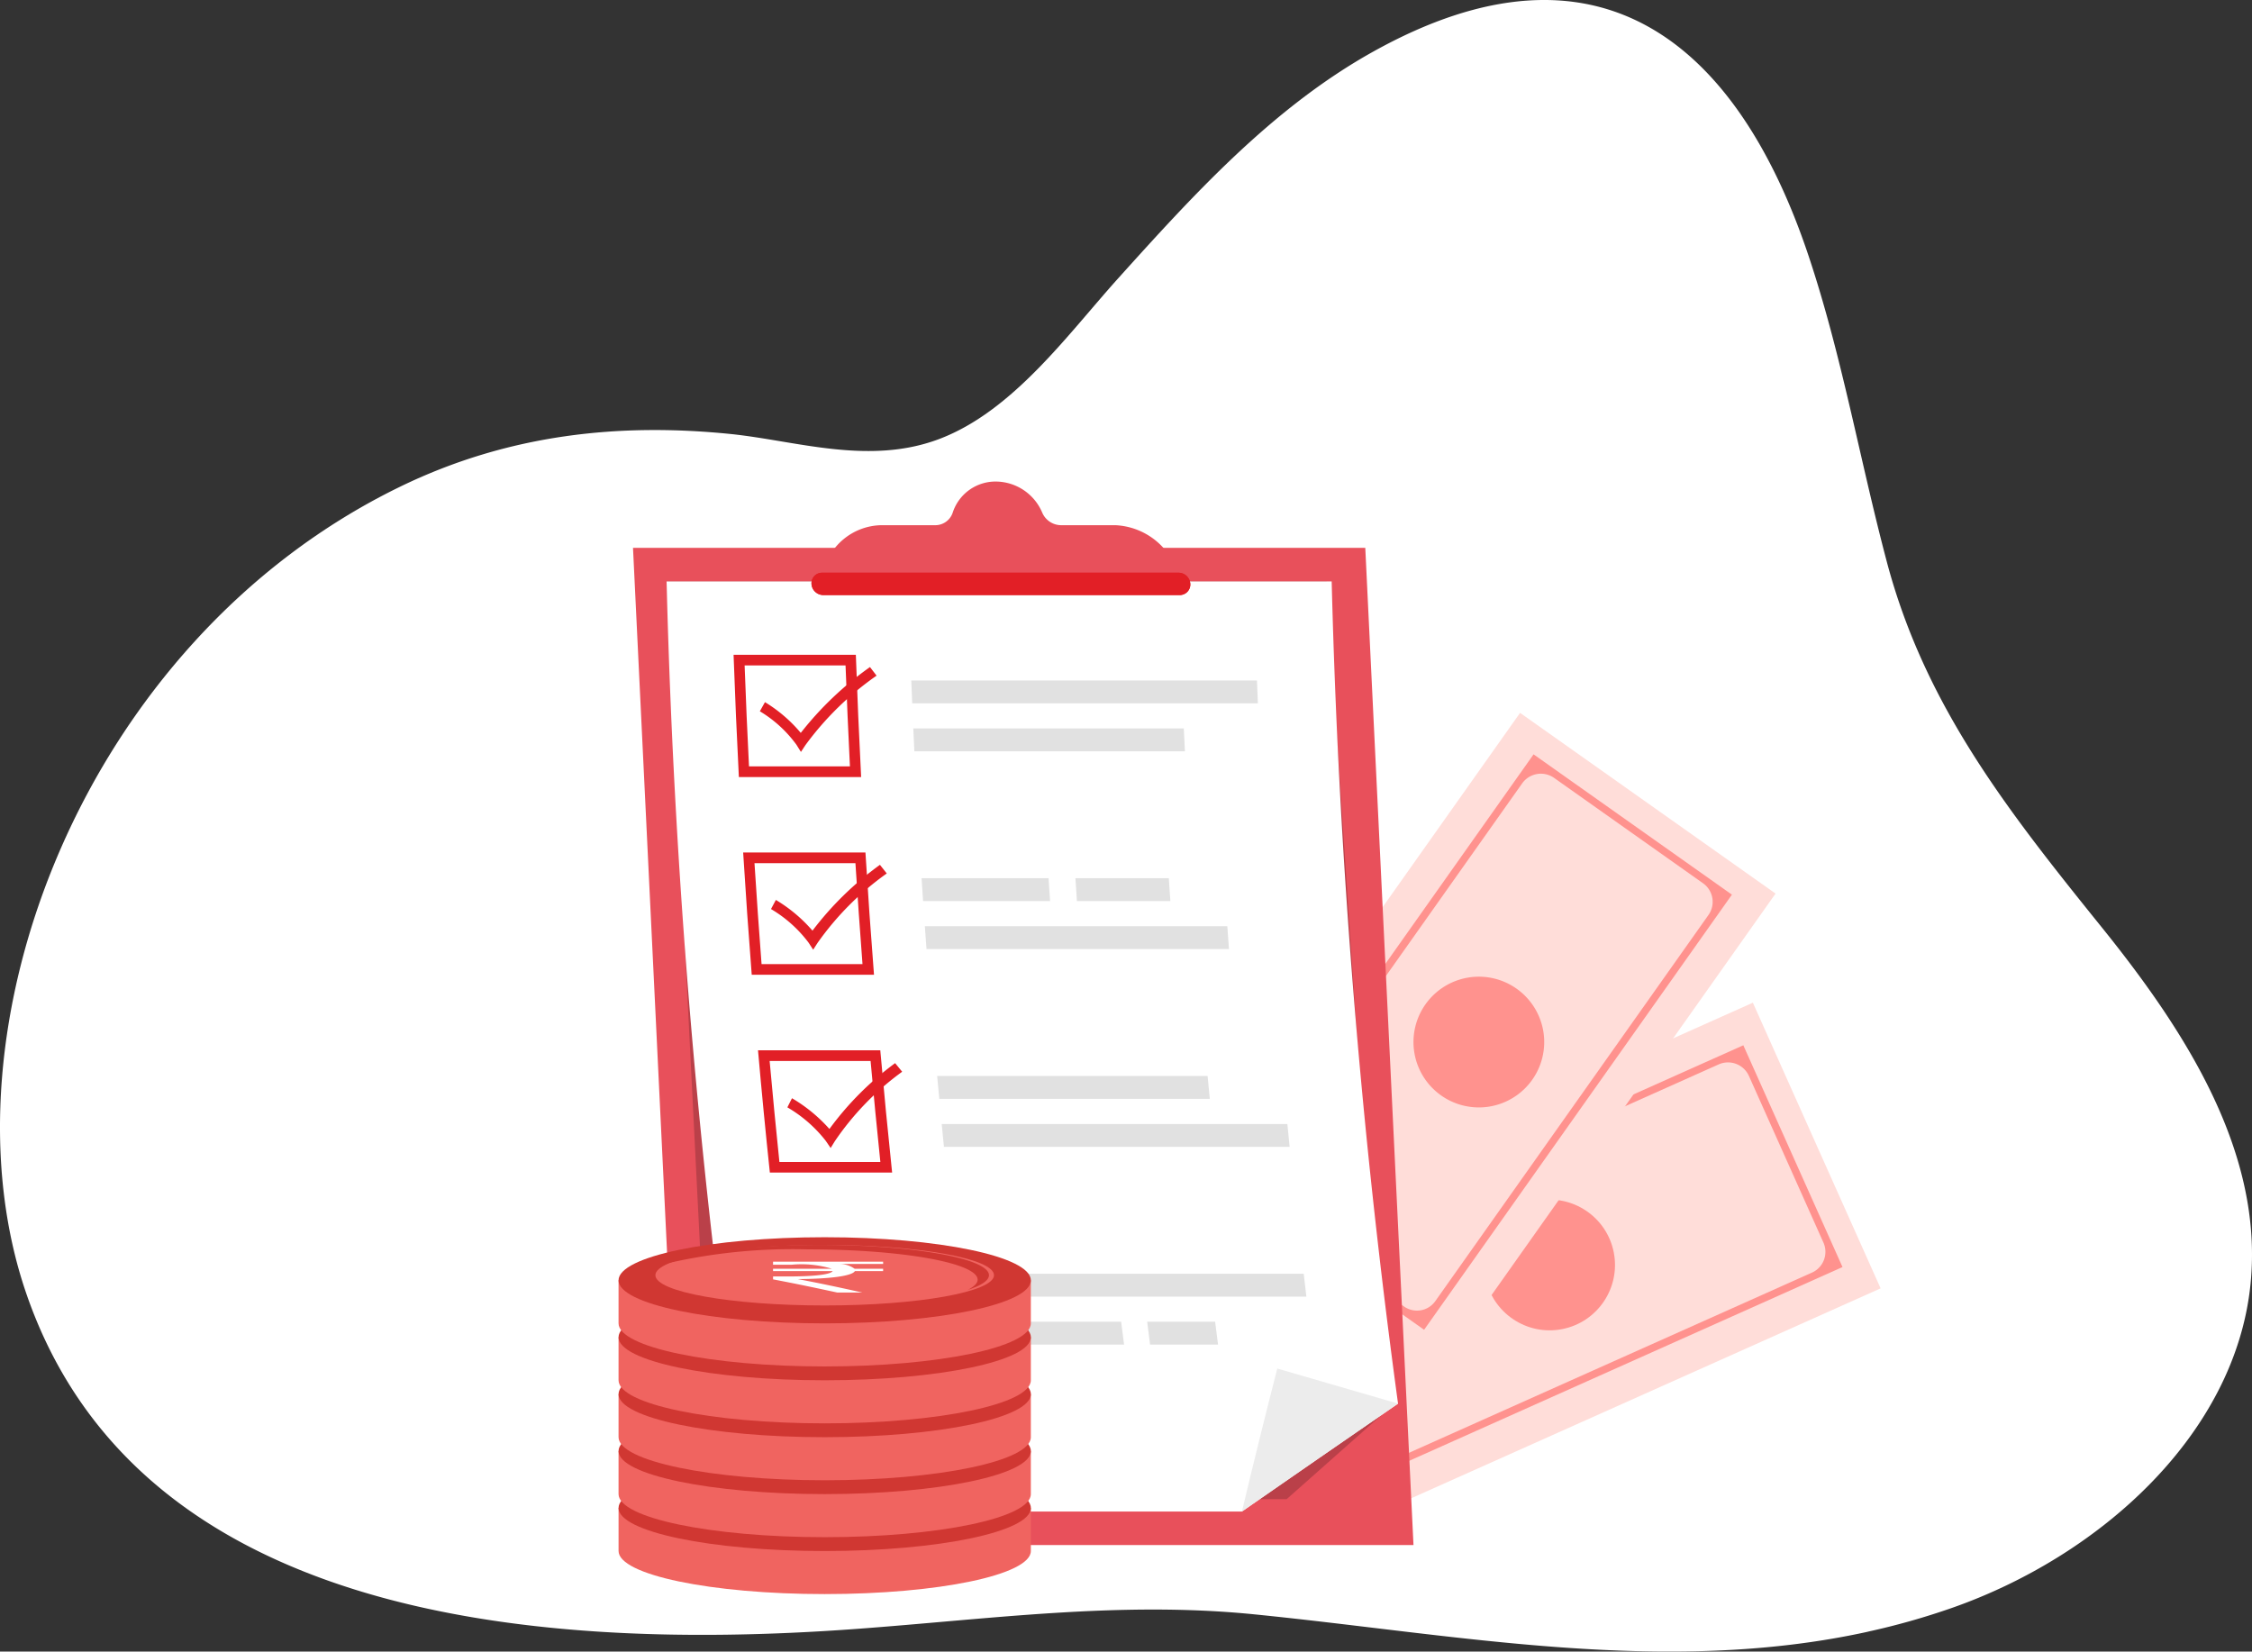 <svg xmlns="http://www.w3.org/2000/svg" width="167.607" height="122.924" viewBox="0 0 167.607 122.924">
  <rect x="0" y="0" width="167.607" height="122.924" fill="#333333" stroke="none"/>
  <g id="Group_205150" data-name="Group 205150" transform="translate(-811 -814.793)">
    <path id="Path_112103" data-name="Path 112103" d="M-1965.962,975.87c-15.12,3.321-30.576.21-45.724-1.3-9.973-.992-19.587.359-29.583,1.092-25.412,1.864-53.6-1.415-61.731-24.9-6.774-19.57,4.174-48.607,27.769-60.1,8.161-3.975,16.469-4.759,24.577-3.943,4.868.49,10.3,2.357,15.542.391,5.532-2.075,9.624-7.833,13.363-11.982,5.564-6.177,11.441-12.651,18.906-16.827,17.123-9.577,27.306-.24,32.45,15.111,2.5,7.463,3.829,15.241,5.844,22.831,2.857,10.766,9.054,18.585,16.035,27.248,6.214,7.717,12.031,16.74,11.029,26.53-1.135,11.11-11.145,20.222-22.306,24.106a53.543,53.543,0,0,1-6.171,1.739" transform="translate(2915.979 -39.629)" fill="#fff"/>
    <g id="Group_182033" data-name="Group 182033" transform="translate(79.088 -3749.48)">
      <g id="Group_163205" data-name="Group 163205" transform="translate(819.556 4617.329)">
        <g id="Group_23164" data-name="Group 23164" transform="translate(2.523 21.573)">
          <path id="Path_29657" data-name="Path 29657" d="M1717.016,648.782l9.508,21.263,28.347-12.677h0l11.944-5.341-9.508-21.262-22.3,9.973Z" transform="translate(-1717.016 -630.765)" fill="#ffddd9"/>
          <g id="Group_23163" data-name="Group 23163" transform="translate(3.367 3.17)">
            <path id="Path_29658" data-name="Path 29658" d="M1792.172,667.432l7.382,16.507-36.214,16.195-7.382-16.507Zm-27.032,31.293,32.141-14.373a1.692,1.692,0,0,0,.854-2.235l-5.545-12.4a1.706,1.706,0,0,0-2.254-.861l-32.121,14.364a1.676,1.676,0,0,0-.846,2.214l5.567,12.449A1.668,1.668,0,0,0,1765.141,698.725Z" transform="translate(-1755.958 -667.432)" fill="#ff928e"/>
          </g>
          <circle id="Ellipse_1620" data-name="Ellipse 1620" cx="4.865" cy="4.865" r="4.865" transform="translate(19.454 15.684) rotate(-11.106)" fill="#ff928e"/>
        </g>
        <g id="Group_23166" data-name="Group 23166">
          <path id="Path_29659" data-name="Path 29659" d="M1687.827,417.266l19.015,13.452,17.933-25.35h0l7.556-10.681-19.015-13.451-14.109,19.943Z" transform="translate(-1687.827 -381.235)" fill="#ffddd9"/>
          <g id="Group_23165" data-name="Group 23165" transform="translate(3.583 3.089)">
            <path id="Path_29660" data-name="Path 29660" d="M1752.188,416.971l14.762,10.443-22.91,32.386-14.762-10.443Zm-7.317,40.7,20.333-28.744a1.692,1.692,0,0,0-.4-2.358l-11.088-7.844a1.707,1.707,0,0,0-2.378.408l-20.32,28.725a1.677,1.677,0,0,0,.4,2.336l11.133,7.876A1.668,1.668,0,0,0,1744.871,457.671Z" transform="translate(-1729.277 -416.971)" fill="#ff928e"/>
          </g>
          <path id="Path_29661" data-name="Path 29661" d="M1899.727,616.079a4.865,4.865,0,1,0-6.781,1.162A4.865,4.865,0,0,0,1899.727,616.079Z" transform="translate(-1873.335 -588.766)" fill="#ff928e"/>
        </g>
      </g>
      <g id="Group_6294" data-name="Group 6294" transform="translate(779.027 4600.114)">
        <g id="Group_3026" data-name="Group 3026" transform="translate(0)">
          <path id="Path_19572" data-name="Path 19572" d="M408.228,169.422h-54.5l3.588,74.22h54.5Z" transform="translate(-353.731 -164.486)" fill="#e8505b"/>
          <path id="Path_19573" data-name="Path 19573" d="M405.123,171.691H356l3.433,68.369L402.147,240l7.1-6.294Z" transform="translate(-353.504 -164.259)" opacity="0.2"/>
          <g id="Group_3005" data-name="Group 3005" transform="translate(2.492 7.431)">
            <path id="Path_19574" data-name="Path 19574" d="M405.5,171.69a557.015,557.015,0,0,0,4.94,61.2q-5.838,4.016-11.62,8.031H362.089A557.684,557.684,0,0,1,356,171.69Z" transform="translate(-355.996 -171.69)" fill="#fff"/>
            <path id="Path_19575" data-name="Path 19575" d="M406.531,227.539q-5.839,4.016-11.62,8.031,1.266-5.319,2.632-10.641Z" transform="translate(-352.087 -166.342)" fill="#ececec"/>
          </g>
          <g id="Group_3006" data-name="Group 3006" transform="translate(7.482 12.894)">
            <path id="Path_19576" data-name="Path 19576" d="M368.864,177.446q.139,3.755.326,7.513h-7.512q-.19-3.757-.326-7.513h7.512m.766-.791q-4.551,0-9.1,0,.16,4.546.394,9.1h9.1q-.234-4.549-.394-9.1Z" transform="translate(-360.53 -176.654)" fill="#e21f26"/>
          </g>
          <g id="Group_3007" data-name="Group 3007" transform="translate(20.708 14.808)">
            <path id="Path_19577" data-name="Path 19577" d="M398.345,180.092H372.617q-.036-.848-.068-1.7h25.728Q398.31,179.244,398.345,180.092Z" transform="translate(-372.549 -178.394)" fill="#e1e1e1"/>
            <path id="Path_19578" data-name="Path 19578" d="M392.9,183.336H372.764q-.041-.85-.079-1.7h20.132Q392.855,182.486,392.9,183.336Z" transform="translate(-372.535 -178.068)" fill="#e1e1e1"/>
          </g>
          <g id="Group_3008" data-name="Group 3008" transform="translate(8.195 27.609)">
            <path id="Path_19579" data-name="Path 19579" d="M369.534,190.818q.238,3.757.526,7.517h-7.512q-.289-3.759-.527-7.517h7.513m.744-.793h-9.1q.281,4.551.638,9.1h9.1q-.357-4.551-.637-9.1Z" transform="translate(-361.178 -190.025)" fill="#e21f26"/>
          </g>
          <g id="Group_3009" data-name="Group 3009" transform="translate(21.473 29.524)">
            <path id="Path_19580" data-name="Path 19580" d="M382.808,193.465h-9.451q-.058-.848-.113-1.7h9.451Q382.751,192.616,382.808,193.465Z" transform="translate(-373.244 -191.766)" fill="#e1e1e1"/>
            <path id="Path_19581" data-name="Path 19581" d="M390.716,193.465h-6.953q-.058-.848-.113-1.7H390.6Q390.657,192.616,390.716,193.465Z" transform="translate(-372.199 -191.766)" fill="#e1e1e1"/>
            <path id="Path_19582" data-name="Path 19582" d="M396.1,196.711H373.59q-.063-.85-.124-1.7h22.513Q396.04,195.861,396.1,196.711Z" transform="translate(-373.222 -191.44)" fill="#e1e1e1"/>
          </g>
          <g id="Group_3010" data-name="Group 3010" transform="translate(9.301 42.329)">
            <path id="Path_19583" data-name="Path 19583" d="M370.561,204.2q.337,3.759.727,7.517h-7.513q-.39-3.759-.727-7.517h7.513m.722-.793h-9.1q.4,4.553.881,9.1h9.1q-.479-4.553-.881-9.1Z" transform="translate(-362.183 -203.403)" fill="#e21f26"/>
          </g>
          <g id="Group_3011" data-name="Group 3011" transform="translate(22.631 44.246)">
            <path id="Path_19584" data-name="Path 19584" d="M400.333,208.391H374.605q.082.848.169,1.7H400.5Q400.416,209.241,400.333,208.391Z" transform="translate(-374.265 -204.819)" fill="#e1e1e1"/>
            <path id="Path_19585" data-name="Path 19585" d="M394.428,205.145H374.3q.078.848.158,1.7,10.066,0,20.132,0Q394.505,205.994,394.428,205.145Z" transform="translate(-374.296 -205.145)" fill="#e1e1e1"/>
          </g>
          <g id="Group_3012" data-name="Group 3012" transform="translate(10.801 57.052)">
            <path id="Path_19586" data-name="Path 19586" d="M371.945,217.573q.437,3.759.928,7.515H365.36q-.488-3.757-.928-7.515h7.513m.7-.792h-9.1q.525,4.551,1.125,9.1h9.1q-.6-4.549-1.124-9.1Z" transform="translate(-363.546 -216.781)" fill="#f06460"/>
          </g>
          <g id="Group_3013" data-name="Group 3013" transform="translate(24.181 58.966)">
            <path id="Path_19587" data-name="Path 19587" d="M401.637,220.22H375.91q-.1-.849-.2-1.7h25.728Q401.533,219.37,401.637,220.22Z" transform="translate(-375.705 -218.522)" fill="#e1e1e1"/>
            <path id="Path_19588" data-name="Path 19588" d="M388.028,223.464H376.316q-.109-.848-.215-1.7h11.711Q387.919,222.616,388.028,223.464Z" transform="translate(-375.665 -218.196)" fill="#e1e1e1"/>
            <path id="Path_19589" data-name="Path 19589" d="M393.776,223.464h-5.058q-.109-.848-.215-1.7h5.057Q393.668,222.616,393.776,223.464Z" transform="translate(-374.419 -218.196)" fill="#e1e1e1"/>
          </g>
          <path id="Path_19590" data-name="Path 19590" d="M365.365,183.8q-.167-.266-.332-.532a9.267,9.267,0,0,0-2.725-2.493c.126-.227.253-.452.381-.679a10.774,10.774,0,0,1,2.664,2.287,24.53,24.53,0,0,1,5.151-4.9l.491.64a22.461,22.461,0,0,0-5.3,5.177Z" transform="translate(-352.87 -163.676)" fill="#e21f26"/>
          <path id="Path_19591" data-name="Path 19591" d="M366.2,197.179l-.347-.532a9.609,9.609,0,0,0-2.792-2.495l.363-.678a11.14,11.14,0,0,1,2.725,2.287,23.65,23.65,0,0,1,5.02-4.9l.508.642a21.6,21.6,0,0,0-5.158,5.18Z" transform="translate(-352.794 -162.334)" fill="#e21f26"/>
          <path id="Path_19592" data-name="Path 19592" d="M367.389,210.59l-.362-.532a10,10,0,0,0-2.858-2.495c.114-.227.23-.452.344-.679a11.6,11.6,0,0,1,2.786,2.288,22.7,22.7,0,0,1,4.889-4.9l.525.64a20.775,20.775,0,0,0-5.019,5.181Z" transform="translate(-352.683 -160.985)" fill="#e21f26"/>
          <path id="Path_19594" data-name="Path 19594" d="M393,171.709a5.132,5.132,0,0,0-4.631-3.523h-4.046a1.54,1.54,0,0,1-1.407-.935,3.776,3.776,0,0,0-3.443-2.314,3.348,3.348,0,0,0-3.22,2.314,1.367,1.367,0,0,1-1.317.935h-4.046a4.542,4.542,0,0,0-4.291,3.523l-.237.846H393.32Z" transform="translate(-352.462 -164.937)" fill="#e8505b"/>
          <g id="Group_3014" data-name="Group 3014" transform="translate(13.28 6.786)">
            <path id="Path_19595" data-name="Path 19595" d="M393.2,172.767H366.672a.884.884,0,0,1-.872-.831h0a.787.787,0,0,1,.791-.831h26.532a.884.884,0,0,1,.87.831h0A.786.786,0,0,1,393.2,172.767Z" transform="translate(-365.799 -171.105)" fill="#e21f26"/>
            <path id="Path_19596" data-name="Path 19596" d="M393.2,172.767H366.672a.884.884,0,0,1-.872-.831h0a.787.787,0,0,1,.791-.831h26.532a.884.884,0,0,1,.87.831h0A.786.786,0,0,1,393.2,172.767Z" transform="translate(-365.799 -171.105)" fill="#e21f26"/>
          </g>
        </g>
      </g>
      <g id="Group_20295" data-name="Group 20295" transform="translate(777.948 4656.358)">
        <path id="Path_26866" data-name="Path 26866" d="M66.409,401.647v3.206c0,1.77,6.869,3.206,15.342,3.206s15.343-1.436,15.343-3.206v-3.206Z" transform="translate(-66.408 -381.498)" fill="#f06460"/>
        <ellipse id="Ellipse_1498" data-name="Ellipse 1498" cx="15.343" cy="3.206" rx="15.343" ry="3.206" transform="translate(0 16.944)" fill="#d03732"/>
        <path id="Path_26867" data-name="Path 26867" d="M99.61,396.217c0,1.244-5.641,2.253-12.6,2.253s-12.6-1.009-12.6-2.253,5.642-2.253,12.6-2.253S99.61,394.973,99.61,396.217Z" transform="translate(-71.668 -376.447)" fill="#efc072"/>
        <path id="Path_26868" data-name="Path 26868" d="M86.5,394.3c6.959,0,12.6,1.009,12.6,2.253,0,.267-.262.524-.739.762,1.008-.324,1.584-.7,1.584-1.094,0-1.244-5.642-2.253-12.6-2.253-5.465,0-10.115.622-11.861,1.492A41.653,41.653,0,0,1,86.5,394.3Z" transform="translate(-72.377 -376.447)" fill="#d4a657"/>
        <g id="Group_19585" data-name="Group 19585" transform="translate(11.498 18.761)">
          <path id="Path_26869" data-name="Path 26869" d="M108.155,397.768h-3.211a1.946,1.946,0,0,1,1.09.355h2.121v.174h-2.1c-.195.355-1.771.581-4.262.595,1.518.282,3.172.637,4.807,1h-1.868c-1.518-.327-2.939-.63-4.768-.978v-.216h1.07c2.1,0,3.23-.157,3.366-.4H99.963v-.174h4.378a7.825,7.825,0,0,0-3-.3H99.963v-.226h8.192Z" transform="translate(-99.963 -397.594)" fill="#a18044"/>
        </g>
        <g id="Group_19588" data-name="Group 19588" transform="translate(0 12.708)">
          <path id="Path_26870" data-name="Path 26870" d="M66.409,389.287v3.206c0,1.77,6.869,3.206,15.342,3.206s15.343-1.435,15.343-3.206v-3.206Z" transform="translate(-66.409 -386.081)" fill="#f06460"/>
          <ellipse id="Ellipse_1499" data-name="Ellipse 1499" cx="15.343" cy="3.206" rx="15.343" ry="3.206" fill="#d03732"/>
          <ellipse id="Ellipse_1500" data-name="Ellipse 1500" cx="12.601" cy="2.253" rx="12.601" ry="2.253" transform="translate(2.742 0.573)" fill="#efc072"/>
          <path id="Path_26871" data-name="Path 26871" d="M86.5,381.936c6.959,0,12.6,1.009,12.6,2.253,0,.267-.262.524-.739.761,1.008-.324,1.584-.7,1.584-1.094,0-1.244-5.642-2.253-12.6-2.253-5.465,0-10.115.622-11.861,1.492A41.639,41.639,0,0,1,86.5,381.936Z" transform="translate(-72.376 -381.031)" fill="#d4a657"/>
          <g id="Group_19587" data-name="Group 19587" transform="translate(11.499 1.817)">
            <path id="Path_26872" data-name="Path 26872" d="M108.155,385.407h-3.211a1.946,1.946,0,0,1,1.09.355h2.121v.174h-2.1c-.195.355-1.771.581-4.262.6,1.518.282,3.172.637,4.807,1h-1.868c-1.518-.327-2.939-.63-4.768-.978v-.216h1.07c2.1,0,3.23-.157,3.366-.4H99.963v-.174h4.378a7.821,7.821,0,0,0-3-.3H99.963v-.226h8.192Z" transform="translate(-99.963 -385.233)" fill="#a18044"/>
          </g>
        </g>
        <g id="Group_19590" data-name="Group 19590" transform="translate(0 8.472)">
          <path id="Path_26873" data-name="Path 26873" d="M66.409,376.927v3.206c0,1.771,6.869,3.206,15.342,3.206s15.343-1.435,15.343-3.206v-3.206Z" transform="translate(-66.409 -373.721)" fill="#f06460"/>
          <ellipse id="Ellipse_1501" data-name="Ellipse 1501" cx="15.343" cy="3.206" rx="15.343" ry="3.206" fill="#d03732"/>
          <ellipse id="Ellipse_1502" data-name="Ellipse 1502" cx="12.601" cy="2.253" rx="12.601" ry="2.253" transform="translate(2.742 0.573)" fill="#efc072"/>
          <path id="Path_26874" data-name="Path 26874" d="M86.5,369.576c6.959,0,12.6,1.009,12.6,2.253,0,.267-.262.523-.739.761,1.008-.324,1.584-.7,1.584-1.094,0-1.244-5.642-2.253-12.6-2.253-5.465,0-10.115.622-11.861,1.492A41.636,41.636,0,0,1,86.5,369.576Z" transform="translate(-72.376 -368.671)" fill="#d4a657"/>
          <g id="Group_19589" data-name="Group 19589" transform="translate(11.499 1.817)">
            <path id="Path_26875" data-name="Path 26875" d="M108.155,373.047h-3.211a1.944,1.944,0,0,1,1.09.355h2.121v.174h-2.1c-.195.355-1.771.581-4.262.595,1.518.282,3.172.637,4.807,1h-1.868c-1.518-.327-2.939-.63-4.768-.978v-.216h1.07c2.1,0,3.23-.157,3.366-.4H99.963V373.4h4.378a7.825,7.825,0,0,0-3-.3H99.963v-.226h8.192Z" transform="translate(-99.963 -372.873)" fill="#a18044"/>
          </g>
        </g>
        <g id="Group_19592" data-name="Group 19592" transform="translate(0 4.236)">
          <path id="Path_26876" data-name="Path 26876" d="M66.409,364.566v3.206c0,1.771,6.869,3.206,15.342,3.206s15.343-1.435,15.343-3.206v-3.206Z" transform="translate(-66.409 -361.36)" fill="#f06460"/>
          <ellipse id="Ellipse_1503" data-name="Ellipse 1503" cx="15.343" cy="3.206" rx="15.343" ry="3.206" fill="#d03732"/>
          <path id="Path_26877" data-name="Path 26877" d="M99.61,359.136c0,1.244-5.641,2.253-12.6,2.253s-12.6-1.009-12.6-2.253,5.642-2.253,12.6-2.253S99.61,357.892,99.61,359.136Z" transform="translate(-71.667 -356.31)" fill="#efc072"/>
          <path id="Path_26878" data-name="Path 26878" d="M86.5,357.215c6.959,0,12.6,1.009,12.6,2.253,0,.267-.262.523-.739.761,1.008-.324,1.584-.7,1.584-1.094,0-1.244-5.642-2.253-12.6-2.253-5.465,0-10.115.622-11.861,1.492A41.634,41.634,0,0,1,86.5,357.215Z" transform="translate(-72.376 -356.31)" fill="#d4a657"/>
          <g id="Group_19591" data-name="Group 19591" transform="translate(11.499 1.817)">
            <path id="Path_26879" data-name="Path 26879" d="M108.155,360.687h-3.211a1.945,1.945,0,0,1,1.09.355h2.121v.174h-2.1c-.195.355-1.771.581-4.262.595,1.518.282,3.172.637,4.807,1h-1.868c-1.518-.327-2.939-.63-4.768-.978v-.216h1.07c2.1,0,3.23-.157,3.366-.4H99.963v-.174h4.378a7.827,7.827,0,0,0-3-.3H99.963v-.226h8.192Z" transform="translate(-99.963 -360.513)" fill="#a18044"/>
          </g>
        </g>
        <g id="Group_19594" data-name="Group 19594">
          <path id="Path_26880" data-name="Path 26880" d="M66.409,352.206v3.206c0,1.77,6.869,3.206,15.342,3.206s15.343-1.436,15.343-3.206v-3.206Z" transform="translate(-66.409 -349)" fill="#f06460"/>
          <ellipse id="Ellipse_1504" data-name="Ellipse 1504" cx="15.343" cy="3.206" rx="15.343" ry="3.206" fill="#d03732"/>
          <ellipse id="Ellipse_1505" data-name="Ellipse 1505" cx="12.601" cy="2.253" rx="12.601" ry="2.253" transform="translate(2.742 0.573)" fill="#f06460"/>
          <path id="Path_26881" data-name="Path 26881" d="M86.5,344.855c6.959,0,12.6,1.009,12.6,2.253,0,.267-.262.524-.739.762,1.008-.324,1.584-.7,1.584-1.094,0-1.244-5.642-2.253-12.6-2.253-5.465,0-10.115.622-11.861,1.492A41.654,41.654,0,0,1,86.5,344.855Z" transform="translate(-72.376 -343.95)" fill="#d03732"/>
          <g id="Group_19593" data-name="Group 19593" transform="translate(11.499 1.817)">
            <path id="Path_26882" data-name="Path 26882" d="M108.155,348.327h-3.211a1.947,1.947,0,0,1,1.09.355h2.121v.174h-2.1c-.195.355-1.771.581-4.262.595,1.518.282,3.172.637,4.807,1h-1.868c-1.518-.327-2.939-.63-4.768-.978v-.216h1.07c2.1,0,3.23-.157,3.366-.4H99.963v-.174h4.378a7.824,7.824,0,0,0-3-.3H99.963v-.226h8.192Z" transform="translate(-99.963 -348.153)" fill="#fff"/>
          </g>
        </g>
      </g>
    </g>
  </g>
</svg>
